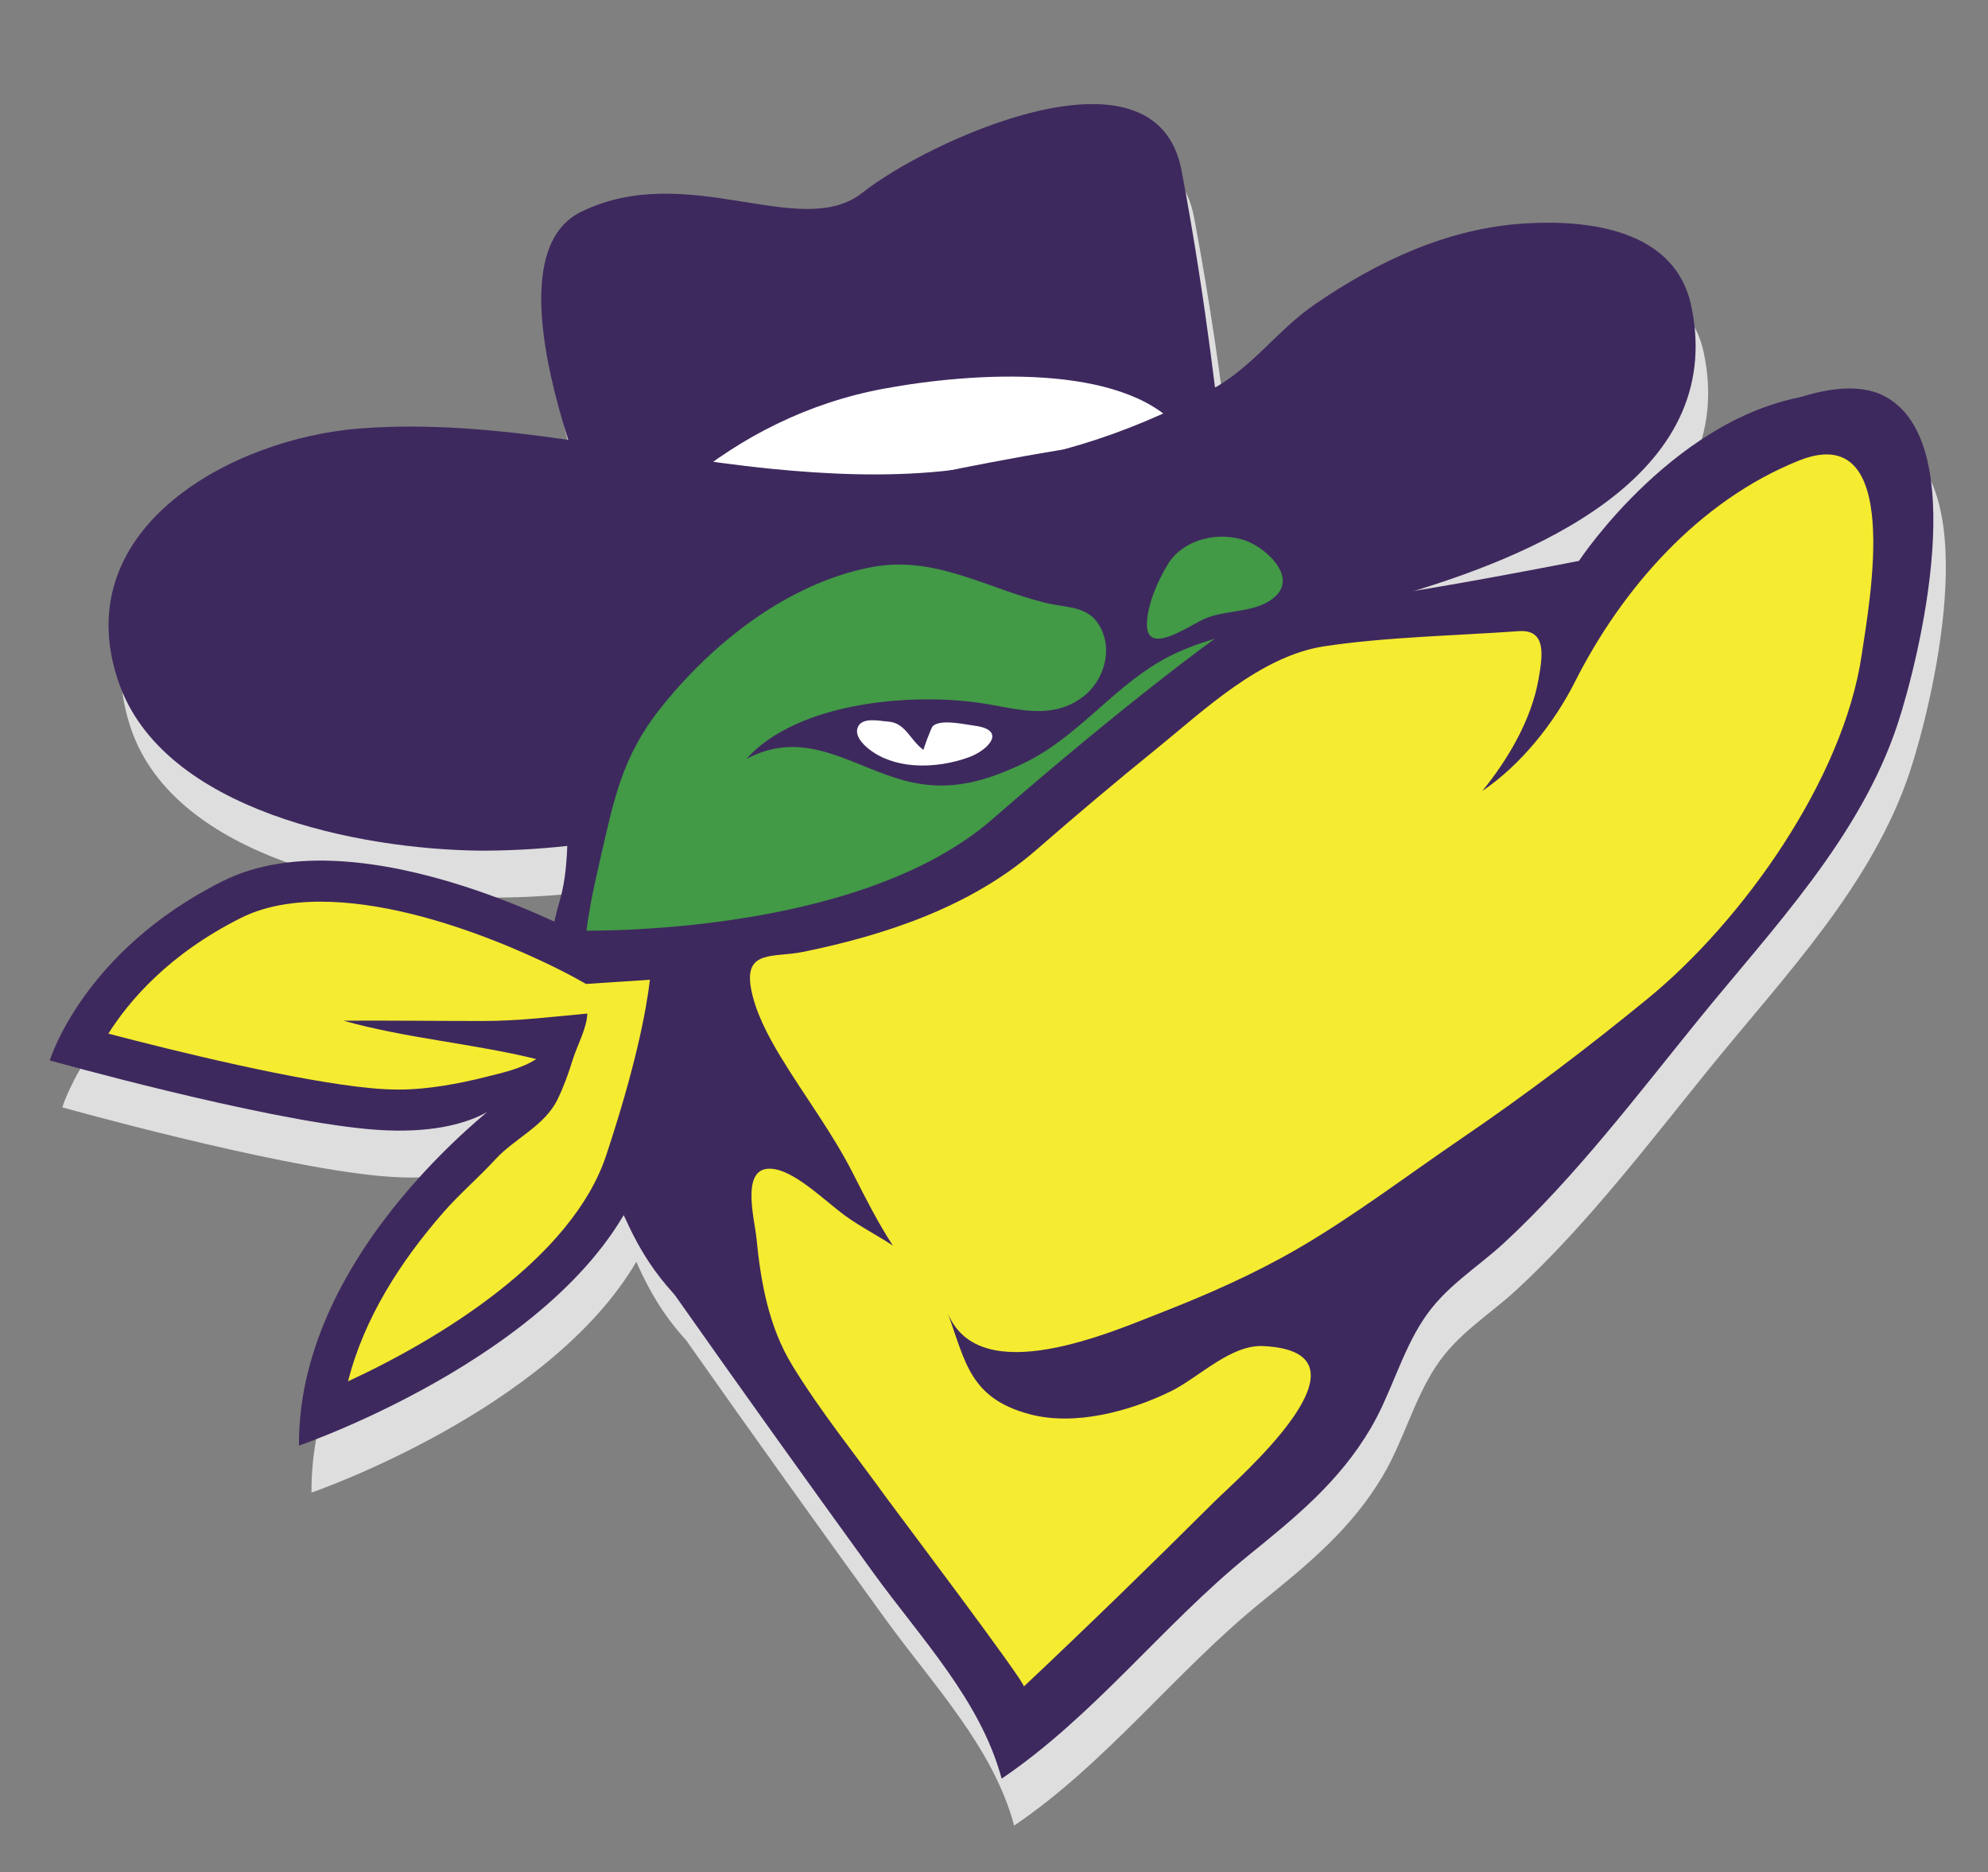 <svg id="Layer_1" xmlns="http://www.w3.org/2000/svg" viewBox="0 0 156.364 147.239"><rect x="0" y="0" width="156.364" height="147.239" fill="#808080" stroke="none"/><style>.st0{fill:#DEDEDE;} .st1{fill:#3E295E;} .st2{fill:#FFFFFF;} .st3{fill:#429946;} .st4{fill:#F5EB30;}</style><path class="st0" d="M149.18 34.834c-1.763-.91-4.134-.674-6.548.092-10.262 1.984-17.453 12.88-17.453 12.88s-8.05 1.577-12.96 2.358c10.125-3.084 24.564-9.366 21.786-22.434-1.268-5.97-8.025-6.787-13.127-6.463-6.048.384-11.54 2.974-16.475 6.358-2.884 1.978-4.76 4.745-7.837 6.526-.006 0-.013-.004-.02-.007-.462-3.778-1.33-10.193-2.626-17.04-2.042-10.79-20.226-2.148-25.08 1.727-4.855 3.876-13.762-2.594-22.162 1.525-4.757 2.333-3.22 10.92-.994 17.93-5.432-.777-10.88-1.32-16.39-.896-9.97.764-22.917 7.744-19.078 19.653l.1.304c3.498 10.17 19.07 13.142 28.376 13.244.173.003.345.003.518.002 2.115-.01 4.253-.143 6.395-.376-.064 1.434-.174 2.864-.58 4.266-.17.58-.307 1.142-.43 1.7-5.75-2.656-17.935-7.27-26.095-3.19-11 5.5-13.6 14.1-13.6 14.1s16.4 4.6 25 5.4c4.973.462 7.865-.48 9.425-1.356-4.118 3.43-14.906 13.63-14.826 26.254 0 0 18.656-6.395 25.547-18.147l.02.034c.977 2.207 2.092 4.147 3.903 6.133l.046.067c5.166 7.335 10.387 14.63 15.65 21.896 3.747 5.172 8.444 10.05 10.103 16.208 7.312-4.96 12.66-12.077 19.427-17.57 3.678-2.986 7.084-5.738 9.576-9.95 1.612-2.726 2.412-5.904 4.143-8.554 1.717-2.63 4.17-4.03 6.41-6.102 5.57-5.157 10.444-11.597 15.22-17.483 5.818-7.165 12.75-14.346 15.697-23.296 1.704-5.17 5.88-22.205-1.063-25.79z"/><path class="st1" d="M48.514 44.41S37.29 20.786 45.692 16.666c8.4-4.12 17.308 2.35 22.163-1.525 4.854-3.875 23.04-12.518 25.08-1.726 2.042 10.792 3.024 20.522 3.024 20.522L48.513 44.41z"/><path class="st1" d="M47.275 54.935c-1.746 1.45-4.162 5.82-5.43 2.113-.565-1.648.767-4.317 1.387-5.774 1.4-3.29 3.403-7.09 5.934-9.613 6.194-6.172 13.696-10.795 22.266-12.356 10.006-1.822 26.644-2.166 32.58 7.943-1.524 1.615-4.11 1.254-6.154 1.46-4.975.503-9.97 1.322-14.884 2.25-8.597 1.62-16.594 3.387-24.397 7.305-3.872 1.943-7.958 3.897-11.302 6.673z"/><path class="st2" d="M53.065 44.975c-1.2.828-2.797 3.226-3.788 1.303-.44-.855.435-2.315.835-3.11.907-1.79 2.23-3.874 3.956-5.296 4.225-3.48 9.415-6.185 15.438-7.3 7.03-1.304 18.79-2.045 23.244 3.117-1.038.906-2.876.8-4.318.98-3.505.433-7.017 1.035-10.47 1.69-6.04 1.15-11.65 2.356-17.07 4.695-2.69 1.163-5.532 2.336-7.827 3.92z"/><path class="st1" d="M9.23 53.353c-3.84-11.91 9.11-18.89 19.078-19.654 10.908-.84 21.567 2.104 32.34 3.17 4.47.444 8.984.638 13.46.19 7.78-.777 14.192-2.672 21.123-6.387 3.297-1.767 5.193-4.683 8.188-6.738 4.934-3.385 10.426-5.975 16.474-6.358 5.102-.324 11.858.494 13.127 6.463 2.895 13.62-12.918 19.873-23.05 22.812-4.49 1.302-8.826 3.556-13.305 5.083-9.54 3.253-20.404 4.374-29.536 8.43-8.87 3.938-19.136 6.495-28.905 6.538h-.518C28.4 66.8 12.83 63.827 9.332 53.657c-.036-.103-.07-.204-.102-.305z"/><path class="st1" d="M71.954 40.42c-.674-.042-1.354-.04-2.042.027-11.94 1.147-21.738 8.624-24.74 20.434-.825 3.252-.19 6.657-1.134 9.91-1.077 3.713-1.236 6.87-.598 10.71.352 2.118.803 4.11 1.606 6.103.7 1.736 2.074 3.128 2.76 4.884 1.5 3.835 2.684 6.693 5.638 9.742 4.74 4.892 10.302 8.76 15.022 13.695 3.335 3.488 5.977 6.998 8.704 10.948 2.706 3.92 3.293.213 5.455-2.683 5.29-7.084 11.808-13.878 17.65-20.26 3.97-4.334 5.623-8.78 7.548-14.28 1.69-4.827 4.334-7.498 7.958-11.118 1.905-1.9 3.068-4.387 4.935-6.314 2.27-2.343 5.334-3.523 8.17-5.008 3.186-1.672 5.976-3.945 8.897-6.02 2.37-1.684 4.818-3.34 6.672-5.615 2.005-2.46 3.283-5.488 4.335-8.453.7-1.976 1.362-3.8 1.56-5.895.236-2.504.962-5.457-.3-7.825-1.31-2.46-4.706-2.65-7.112-2.373-10.947 1.257-18.747 13.084-18.747 13.084s-12.83 2.515-15.976 2.766c-4.583.366-4.358-1.523-6.45-4.828-2.28-3.598-7.27-3.285-10.918-2.476-3.666.814-6.038 3.18-9.987 2.59-2.996-.446-5.89-1.553-8.906-1.745z"/><path class="st3" d="M123.417 52.3c1.146-.056 2.807 1.233 3.806 1.723.586.288.935.576 1.11.86 8.192-7.585 14.485-7.868 17.428-7.402 3.457-9.133 2.724-18.51-8.36-12.3-.086.05-.167.1-.252.15 1.014.693 1.382 2.736.806 4.926-.652 2.48-2.266 4.207-3.605 3.856-1.34-.353-1.895-2.65-1.244-5.13.126-.48.29-.93.478-1.345-8.02 5.9-10.273 12.767-10.273 12.767l-.377-4.027s-2.64 1.636-17.36 2.39c-4.575.236-10.343.916-14.362 3.27-3.872 2.267-6.598 6.035-10.702 7.994-3.466 1.655-6.385 2.345-10.102 1.143-3.986-1.29-7.342-3.79-11.708-1.483 4.056-4.517 13.172-5.255 18.77-4.347 2.604.423 5.304 1.292 7.724-.55 1.48-1.126 2.255-3.306 1.53-5.077-.877-2.14-2.595-1.842-4.498-2.308-4.683-1.145-8.73-3.78-13.757-2.79-6.58 1.296-12.49 5.987-16.57 11.148-2.968 3.75-3.617 7.155-4.643 11.6-1.206 5.222-2.315 10.52.07 15.622 4.53 9.687 19.877 15.348 31.577 6.416 0 0-2.137 4.403-8.93 6.29 0 0 18.493-1.005 27.676-6.542 9.184-5.535 15.852-14.34 15.852-14.34s-9.31 3.144-16.733 8.303c0 0 10.945-8.43 16.733-11.07 5.5-2.51 26.437-13.995 31.53-23.012-1.505-.32-4.764-.468-9.498 2.247-.357.205-.695.408-1.02.61.2.968.346 2.888.334 3.092-.062 1.07-.025 2.622-.69 3.537-1.738 2.393-2.19-2.408-4.02-3.47-3.062 2.443-5.996 4.883-13.618 7.72-.892.334-1.88.696-2.932 1.08-.09.97-.333 2.338-.382 2.497-.305.967-.632 2.396-1.452 3.08-2.058 1.713-1.5-2.353-2.708-3.922-3.93 1.426-8.346 3.027-12.63 4.627-.085.972-.338 2.405-.39 2.568-.303.965-.63 2.397-1.45 3.08-2.062 1.717-1.5-2.366-2.716-3.93-7.707 2.95-14.147 5.66-15.19 6.935-2.2 2.69.61 7.578-2.445 7.946-3.055.367-2.076-3.91-2.076-3.91.734-4.354 6.043-7.69 13.196-10.62.096-1.974-2.062-4.997.463-4.506 1.127.22 2.43 1.87 3.28 2.586.143.12.26.232.366.342 4.087-1.48 8.55-2.88 12.986-4.286.59-1.91-2.2-5.53.546-4.994 1.126.22 2.43 1.87 3.28 2.585.41.345.67.652.803.927.05-.015.1-.033.148-.05l-.082-.026c.19-.034.372-.087.56-.128 6.032-1.977 11.704-4.038 15.952-6.42 2.004-1.87-3.505-5.764-.225-5.93z"/><path class="st4" d="M145.027 49.032c-.96-.203-2.637-.335-4.952.3-1.82.722-3.56 1.523-5.266 2.377-.098.058-.205.118-.3.178.2.968.346 2.888.334 3.092-.062 1.07-.025 2.622-.69 3.537-1.738 2.394-2.19-2.407-4.02-3.468-3.062 2.44-5.996 4.88-13.618 7.72-.892.332-1.88.694-2.932 1.08-.09.97-.333 2.336-.382 2.495-.305.967-.632 2.396-1.452 3.08-2.058 1.713-1.5-2.353-2.708-3.922-3.93 1.426-8.346 3.027-12.63 4.627-.085.972-.338 2.405-.39 2.568-.303.965-.63 2.397-1.45 3.08-2.062 1.717-1.5-2.366-2.716-3.93-7.707 2.95-14.147 5.66-15.19 6.935-2.2 2.69.61 7.578-2.445 7.946-1.977.235-2.263-1.47-2.22-2.705-3.035 2.15-10.978 3.108-8.62 9.695 5.107.593 10.632-.584 15.52-4.316 0 0-2.137 4.403-8.93 6.29 0 0 18.493-1.005 27.676-6.542 9.184-5.535 15.852-14.34 15.852-14.34s-9.31 3.144-16.733 8.303c0 0 10.945-8.43 16.733-11.07 5.5-2.512 26.437-13.997 31.53-23.013z"/><path class="st2" d="M71.863 60.182c-1.31-.102-2.574-.5-3.575-1.312-.438-.356-1.08-1.02-.82-1.668.333-.825 1.657-.5 2.36-.453 1.41.095 1.7 1.408 2.802 2.23-.013-.01.592-1.752.752-1.886.663-.553 2.447-.12 3.22-.024 2.657.327 1.124 1.932-.383 2.483-1.305.478-2.863.746-4.357.63z"/><path class="st3" d="M94.924 48.59c-1.24.477-4.767 3.145-4.713.465.032-1.52.863-3.392 1.647-4.678 1.226-2.01 4.08-2.646 6.23-1.812 1.508.585 3.855 2.724 2.29 4.277-1.38 1.367-3.71 1.078-5.453 1.75z"/><path class="st1" d="M95.552 50.233s-6.52 4.645-17.504 14.202c-10.985 9.558-33.368 8.75-33.368 8.75s-5.484 8.964 8.35 28.602c5.165 7.335 10.386 14.63 15.65 21.896 3.747 5.17 8.444 10.05 10.103 16.208 7.313-4.96 12.66-12.077 19.428-17.57 3.68-2.986 7.085-5.738 9.577-9.95 1.612-2.726 2.412-5.904 4.143-8.554 1.717-2.63 4.17-4.03 6.41-6.1 5.57-5.158 10.444-11.598 15.222-17.484 5.817-7.166 12.75-14.347 15.696-23.297 1.703-5.172 5.88-22.207-1.064-25.792-4.33-2.232-12.323 2.38-15.63 5.027-2.678 2.144-7.06 8.546-10.396 9.16-.08.016-19.175 3.534-19.175 3.534l-5.76.017-1.68 1.353z"/><path class="st4" d="M80.525 132.647c.222-.208-10.082-13.848-10.795-14.835-2.476-3.434-5.204-6.81-7.412-10.42-1.853-3.028-2.482-6.538-2.822-10.027-.152-1.567-1.383-5.96 1.498-5.4 1.773.345 4.04 2.61 5.49 3.657 1.21.875 2.514 1.53 3.743 2.344-1.168-1.793-2.148-3.726-3.118-5.643-1.65-3.253-3.84-6.12-5.716-9.22-.977-1.616-1.99-3.508-2.326-5.38-.546-3.047 1.793-2.39 4.074-2.853 6.515-1.323 13.243-3.57 18.336-8 3.14-2.733 6.323-5.42 9.56-8.04 3.6-2.915 8.1-7.232 13.102-7.996 4.782-.73 10.382-.843 15.318-1.193 2.22-.156 1.872 1.97 1.554 3.782-.558 3.174-2.4 6.314-4.425 8.79 3.055-2.076 5.637-5.315 7.287-8.583 3.7-7.333 9.74-14.243 17.604-17.4 8.268-3.313 5.57 11.09 4.946 15.31-1.446 9.758-9.358 20.89-16.818 26.996-4.71 3.855-9.554 7.53-14.576 10.95-4.25 2.892-8.547 6.166-12.982 8.736-3.37 1.953-6.965 3.546-10.617 4.975-4.036 1.58-14.33 6.128-16.863.135 1.38 3.833 1.752 6.657 6.44 7.9 3.542.937 7.864-.228 11.103-1.818 2.175-1.068 4.675-3.668 7.238-3.547 9.606.454-2.076 10.49-3.812 12.218-4.94 4.92-9.936 9.784-15.01 14.562z"/><path class="st1" d="M46.837 74.102s-18.323-10.3-29.323-4.8c-11 5.5-13.6 14.1-13.6 14.1s16.4 4.6 25 5.4c8.6.8 10.998-2.6 10.998-2.6S23.415 98.1 23.514 113.698c0 0 22.56-7.73 27.23-21.815 4.67-14.084 3.67-18.284 3.67-18.284l-7.577.502z"/><path class="st4" d="M27.375 108.64c1.26-4.986 4.15-9.452 7.5-13.29 1.288-1.476 2.782-2.74 4.098-4.176 1.495-1.632 3.85-2.617 4.864-4.674.488-.99.875-2.07 1.2-3.125.354-1.15 1.12-2.497 1.16-3.66-2.724.252-5.423.586-8.212.586-3.635 0-7.423-.046-10.97-.026 4.964 1.398 10.194 1.794 15.163 3.02-1.185.763-2.606 1.063-3.966 1.406-2.116.533-4.606.993-6.785.993-.7 0-1.445-.036-2.215-.108-5.767-.536-15.407-2.91-20.688-4.29 1.615-2.566 4.746-6.26 10.434-9.105 1.692-.847 3.793-1.275 6.245-1.275 9.228 0 19.946 5.942 20.053 6.003l.835.468 5.027-.33c-.297 2.514-1.143 6.88-3.44 13.813-2.687 8.106-13.12 14.453-20.302 17.77z"/></svg>